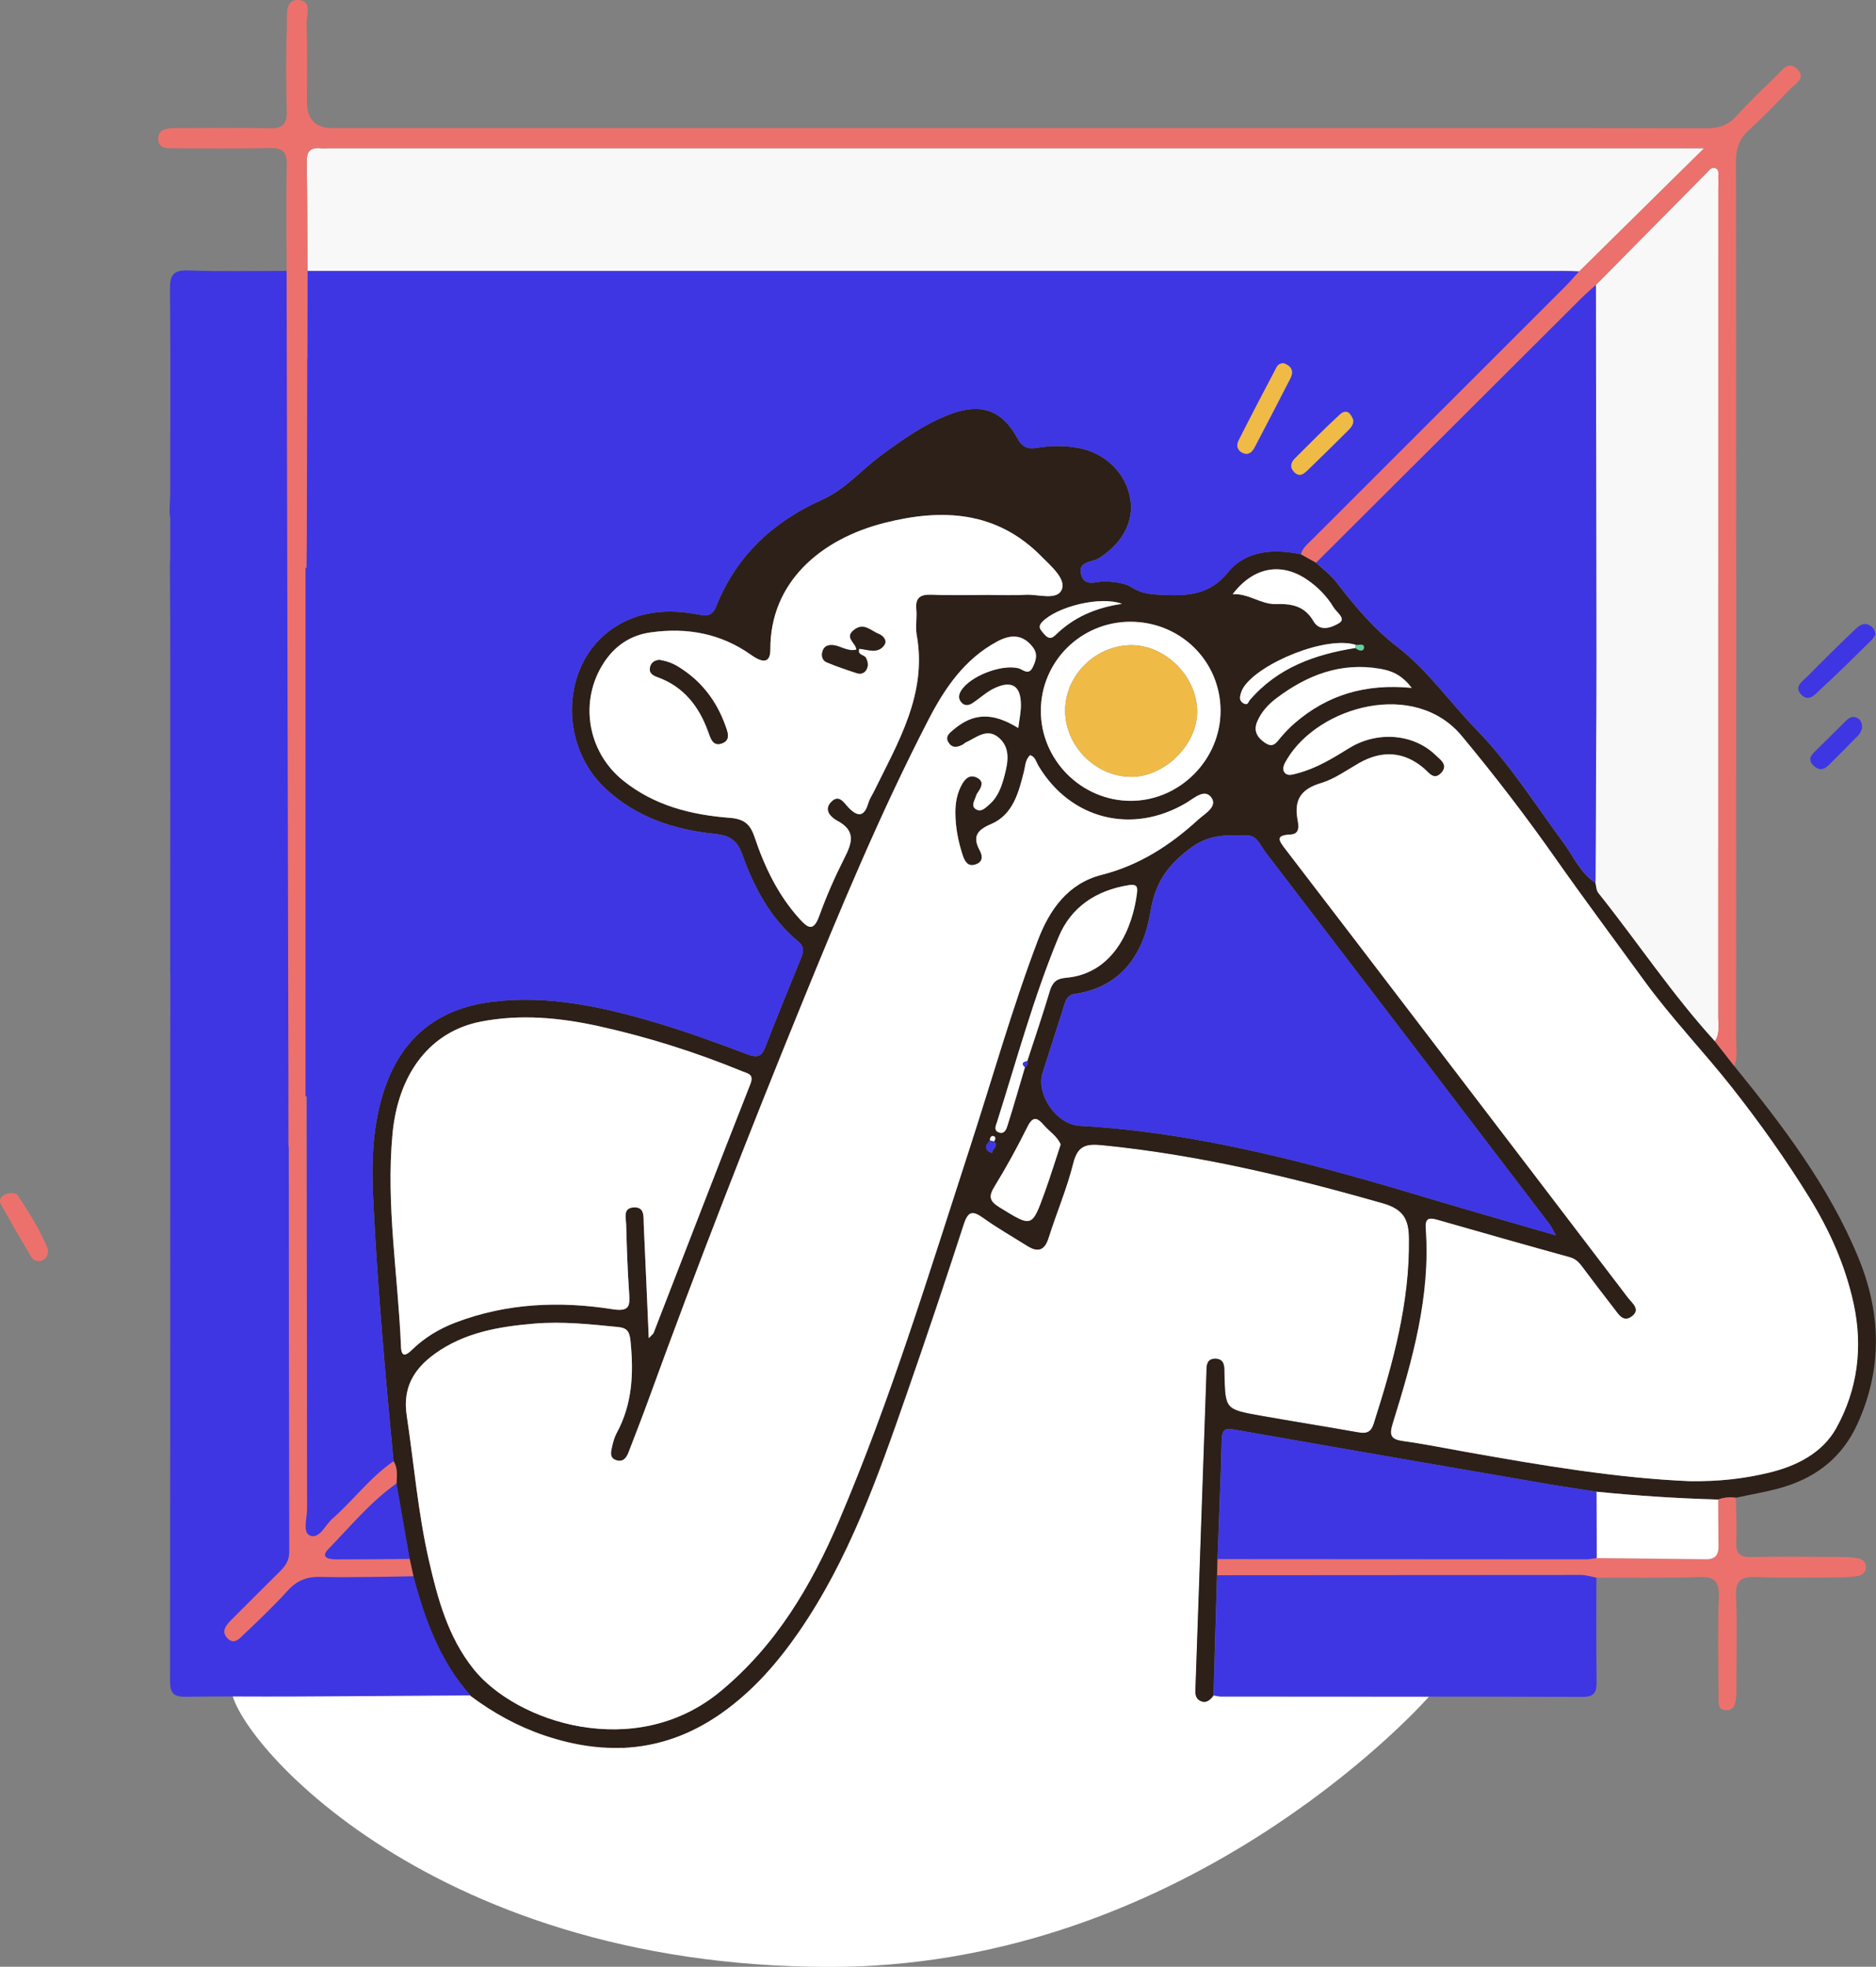 <?xml version="1.0" encoding="UTF-8"?> <svg xmlns="http://www.w3.org/2000/svg" id="Layer_1" data-name="Layer 1" viewBox="0 0 260.77 273.36"><rect x="0" y="0" width="260.77" height="273.36" fill="#808080" stroke="none"/> <defs> <style> .cls-1 { fill: #f8f8f8; } .cls-1, .cls-2, .cls-3, .cls-4, .cls-5, .cls-6, .cls-7 { stroke-width: 0px; } .cls-2 { fill: #2d2018; } .cls-3 { fill: #3e36e3; } .cls-4 { fill: #63d2a2; } .cls-5 { fill: #fff; } .cls-6 { fill: #f0ba47; } .cls-7 { fill: #ec716c; } </style> </defs> <path class="cls-5" d="m198.63,235.81c-9.65,0-19.3-.01-28.94-.02-.33,0-.66-.1-.98-.15-.48.64-1.04,1.17-1.88.73-.68-.35-.66-1.05-.63-1.74.51-14.54,1.01-29.09,1.52-43.63.03-.96-.13-2.26,1.37-2.15,1.22.1,1.11,1.23,1.13,2.15.12,4.85.11,4.88,4.97,5.75,4.5.8,9.01,1.51,13.51,2.31,1.1.19,1.85.16,2.27-1.15,2.69-8.41,5.04-16.86,4.91-25.81-.04-2.58-.7-4.03-3.65-4.87-12.8-3.66-25.69-6.75-38.97-8.07-2.21-.22-3.44,0-4.06,2.49-.88,3.53-2.33,6.91-3.43,10.39-.56,1.79-1.5,2.03-2.96,1.11-2.04-1.28-4.14-2.48-6.1-3.88-1.5-1.07-2.13-.97-2.74.9-2.56,7.89-5.2,15.75-7.93,23.58-3.99,11.45-7.99,22.89-14.95,33-2.99,4.34-6.42,8.27-10.76,11.33-4.32,3.05-8.83,4.59-13.51,4.82.51,1.22-21.52-12.15-21.01-10.93.76,5.63-34.4-3.22-33.65,2.41-.76,5.63,26.23,39,83.23,39,46.14,0,77.89-31.61,83.24-37.56Z"></path> <path class="cls-2" d="m54.7,203.09c-1.15-12.07-2.23-24.15-2.82-36.26-.24-4.9-.15-9.77,1.28-14.57,2.28-7.64,7.31-12.04,15.24-13.02,7.86-.98,15.39.71,22.83,2.91,4.29,1.27,8.5,2.82,12.69,4.4,1.33.5,1.93.33,2.44-.98,1.59-4.1,3.26-8.16,4.92-12.24.36-.88.65-1.66-.29-2.44-3.91-3.23-6.19-7.57-7.85-12.22-.7-1.95-1.81-2.57-3.78-2.77-5.64-.58-10.9-2.3-15.16-6.26-6.63-6.15-6.17-17.4.94-22.27,3.64-2.49,7.78-2.77,11.98-1.95,1.32.26,1.95.08,2.45-1.18,2.79-7.02,7.96-11.78,14.72-14.79,3.22-1.44,5.4-4.1,8.12-6.11,3.02-2.22,6.04-4.38,9.58-5.74,4.24-1.63,7.26-.69,9.42,3.29.69,1.28,1.44,1.58,2.77,1.35,1.89-.32,3.8-.33,5.71.02,3.72.68,6.59,3.46,7.21,7.01.56,3.23-1.09,6.23-4.32,8.3-.92.59-2.89.4-2.54,2.13.43,2.09,2.31.99,3.56,1.1,1.26.12,2.55.21,3.59.88,1.35.86,2.76.94,4.28,1.01,3.45.14,6.47.01,9.03-3.15,2.48-3.06,6.35-3.29,10.14-2.5.7.39,1.39.78,2.09,1.17.96.91,2.06,1.7,2.85,2.74,2.54,3.29,5.09,6.37,8.51,9,4.16,3.21,7.31,7.75,11.04,11.58,4.57,4.69,8.05,10.29,11.95,15.54,1.42,1.92,2.37,4.26,4.48,5.64.13.47.12,1.04.4,1.39,5.46,6.83,10.29,14.15,16.21,20.62.9,1.15,1.79,2.29,2.69,3.44,6.68,8.22,13.1,16.62,17.2,26.5,3.24,7.78,3.46,15.59-.13,23.38-2.01,4.35-5.4,7.1-9.86,8.53-2.28.73-4.67,1.09-7.01,1.61-.83-.11-1.65-.05-2.44.24-5.66-.16-11.3-.52-16.93-1.09-2.29-.36-4.59-.69-6.87-1.08-14.37-2.48-28.75-4.96-43.11-7.49-1.24-.22-2.05-.42-2.09,1.29-.14,5.55-.38,11.1-.58,16.65-.02.75-.05,1.5-.07,2.25-.16,5.57-.33,11.13-.49,16.7-.48.64-1.04,1.17-1.88.73-.68-.35-.66-1.05-.63-1.74.51-14.54,1.01-29.09,1.52-43.63.03-.96-.13-2.26,1.37-2.15,1.22.1,1.11,1.23,1.13,2.15.12,4.85.11,4.88,4.97,5.75,4.5.8,9.01,1.51,13.51,2.31,1.1.19,1.85.16,2.27-1.15,2.69-8.41,5.04-16.86,4.91-25.81-.04-2.58-.7-4.03-3.65-4.87-12.8-3.66-25.69-6.75-38.97-8.07-2.21-.22-3.44,0-4.06,2.49-.88,3.53-2.33,6.91-3.43,10.39-.56,1.79-1.5,2.03-2.96,1.11-2.04-1.28-4.14-2.48-6.1-3.88-1.5-1.07-2.13-.97-2.74.9-2.56,7.89-5.2,15.75-7.93,23.58-3.99,11.45-7.99,22.89-14.95,33-2.99,4.34-6.42,8.27-10.76,11.33-7.67,5.42-15.93,6.07-24.67,3.1-3.73-1.27-7.12-3.15-10.25-5.5-4.24-4.75-6.33-10.54-7.93-16.55-.18-.81-.35-1.62-.53-2.43-.61-3.49-1.22-6.99-1.83-10.48.02-1.06.22-2.14-.42-3.1Zm82.92-44.58c-.36.43-.85.85-.3,1.44.15.16.4.22.6.33-.12-.57,1.03-.97.23-1.64.27-.27.29-.64-.05-.74-.32-.09-.52.24-.49.61Zm50.96-68.84c-4.1-1.44-13.54,2.49-15.71,5.86-.26.4-.43.88-.49,1.35-.06.42.2.8.64.95.46.17.52-.3.71-.52,3.86-4.52,9.05-6.36,14.71-7.25.38.39,1.05.5,1.14.05.13-.67-.54-.51-.99-.44Zm-46.11,58.67c.36-.19.43-.49.33-.86,1.05-3.23,2.15-6.44,3.12-9.7.36-1.21.9-1.77,2.21-1.88,6.83-.57,9.33-7.14,9.91-11.69.11-.86.08-1.38-1.14-1.19-4.53.73-8.01,3.03-9.75,7.22-3.47,8.35-5.83,17.09-8.55,25.69-.15.48-.52,1.21.29,1.47.77.24,1.02-.5,1.17-.99.85-2.68,1.62-5.39,2.42-8.08Zm-.93-47.16c.15-1.2.37-2.18.37-3.17.01-2.67-1.22-3.51-3.65-2.38-1.11.51-2.04,1.41-3.08,2.09-.52.35-1.12.42-1.57-.12-.42-.5-.37-1.04-.02-1.61,1.23-2.01,5.6-3.72,7.97-3.12.68.17,1.43,1.11,2.04-.23.46-.99.65-1.83-.08-2.76-1.42-1.79-3.11-1.7-4.9-.73-4.56,2.45-7.3,6.49-9.6,10.95-6.63,12.85-12.18,26.18-17.63,39.55-7.43,18.21-14.57,36.53-21.29,55.01-.88,2.41-1.82,4.81-2.74,7.21-.29.76-.76,1.36-1.67,1.08-1.01-.31-.78-1.15-.61-1.87.14-.64.31-1.31.63-1.89,2.21-4.05,2.39-8.36,1.93-12.82-.12-1.2-.4-1.8-1.67-1.93-3.89-.39-7.78-.81-11.7-.48-4.93.41-9.76,1.23-13.88,4.23-2.85,2.07-4.44,4.66-3.86,8.5,1.01,6.74,1.57,13.54,3.09,20.19,1.23,5.35,2.66,10.67,6.19,15.07,5.95,7.43,22.46,12.9,34.29,3.16,7.74-6.37,12.66-14.69,16.5-23.69,7.21-16.88,12.54-34.44,18.2-51.87,3.13-9.63,5.87-19.38,9.46-28.85,1.61-4.25,4.18-7.92,8.86-9.11,5.26-1.33,9.57-4.14,13.47-7.71.89-.81,2.74-1.8,1.76-3.08-.94-1.23-2.38.15-3.5.81-7.5,4.43-16.05,2.27-20.5-5.17-.33-.54-.43-1.27-1.16-1.49-.68.63-.65,1.49-.86,2.29-.74,2.92-1.52,5.99-4.59,7.3-1.98.84-2.56,1.77-1.57,3.62.49.91.42,1.66-.6,1.99-1.04.33-1.46-.42-1.75-1.29-.62-1.91-1.01-3.85-1.02-5.87,0-1.44.23-2.82.97-4.07.46-.78,1.1-1.32,2.05-.83.92.49.66,1.19.21,1.88-.14.21-.29.42-.36.65-.17.6-.74,1.34-.07,1.81.75.53,1.4-.16,1.94-.64,1.25-1.1,1.74-2.63,2.13-4.15.46-1.79.78-3.74-.84-5.12-1.64-1.39-3.1,0-4.57.66-.15.07-.26.21-.41.29-.72.38-1.46.56-1.98-.24-.58-.87.14-1.37.7-1.85,2.73-2.3,5.4-2.42,8.97-.2Zm93.36,104.68c4.11.05,7.58-.36,10.98-1.18,3.86-.93,7.44-2.75,9.35-6.2,2.96-5.34,3.73-11.23,2.41-17.3-1.15-5.31-3.32-10.15-6.17-14.76-3.28-5.3-6.87-10.36-10.71-15.24-3.99-5.06-8.49-9.74-12.27-14.94-4.07-5.61-8.23-11.16-12.21-16.83-4.13-5.87-8.5-11.59-13.11-17.13-6.55-7.87-19.83-4.14-24.26,3.2-.35.58-.77,1.29-.4,1.84.42.62,1.25.3,1.87.14,2.6-.69,4.87-2.08,7.13-3.48,3.88-2.41,8.93-2.03,12.01.95.67.65,1.8,1.37.82,2.46-1.03,1.13-1.72-.02-2.45-.63-2.73-2.31-5.79-2.53-8.99-.71-1.73.99-3.41,2.22-5.28,2.78-2.7.8-3.77,2.24-3.29,5,.14.79.44,2.09-.95,2.15-2.15.09-1.64.83-.74,2.01,6.93,9.03,13.84,18.08,20.75,27.13,8.98,11.76,17.96,23.51,26.92,35.28.55.72,1.74,1.56.56,2.51-1.24.99-1.91-.27-2.56-1.09-1.43-1.83-2.84-3.69-4.23-5.55-.5-.67-.95-1.28-1.86-1.53-6.16-1.7-12.31-3.45-18.45-5.21-1.15-.33-1.7-.23-1.6,1.19.69,9.4-1.84,18.28-4.58,27.1-.51,1.65-.3,2.23,1.43,2.46,2.96.41,5.9,1,8.84,1.53,10.48,1.86,20.97,3.62,31.03,4.05Zm-18.62-34.16c-.53-.94-.66-1.24-.85-1.5-13.18-17.28-26.36-34.57-39.58-51.83-.67-.88-1.12-2.25-2.48-2.26-2.67-.02-5.16-.23-7.73,1.65-3.25,2.38-5.05,4.78-5.73,8.98-.91,5.67-3.94,10.45-10.52,11.4-1.02.15-1.26.88-1.52,1.72-.96,3.09-1.98,6.16-2.95,9.25-.94,3,1.92,7.18,5.12,7.36,16.98.95,33.2,5.47,49.36,10.32,5.39,1.62,10.8,3.14,16.88,4.91Zm-126.1,14.28c.46-.49.61-.59.67-.72,4.47-11.52,8.91-23.06,13.44-34.56.56-1.42-.29-1.48-1.14-1.82-6.47-2.65-13.12-4.75-19.93-6.26-5.37-1.18-10.87-1.7-16.35-.64-7.02,1.35-11.51,7.15-12.31,15.6-.93,9.92.78,19.74,1.18,29.61.06,1.55.77,1.15,1.51.43,1.75-1.71,3.79-2.94,6.07-3.81,7.1-2.71,14.45-3.01,21.84-1.85,2.4.38,2.41-.52,2.29-2.29-.22-3.15-.32-6.31-.41-9.47-.02-.91-.48-2.28,1-2.39,1.63-.12,1.39,1.31,1.44,2.35.24,5.13.45,10.26.7,15.82Zm47.1-103.3c1.75,0,3.5.08,5.24-.02,1.78-.11,4.45.87,5.09-.76.58-1.48-1.53-3.24-2.86-4.59-6.22-6.3-13.76-6.67-21.76-4.65-9.04,2.28-15.94,8.37-15.9,17.58,0,1.81-.92,2.03-2.66.79-4.22-3.01-8.93-3.86-13.98-3.14-2.8.39-4.96,1.85-6.49,4.19-3.48,5.32-2.32,12.38,2.65,16.39,4.33,3.49,9.47,4.78,14.82,5.19,2.03.16,2.87.9,3.47,2.69,1.38,4.11,3.23,8,6.18,11.28,1.16,1.29,1.98,1.96,2.81-.34.98-2.73,2.16-5.4,3.47-7.99,1.07-2.11,1.69-3.82-.98-5.24-.77-.41-1.98-1.44-.83-2.62,1.09-1.1,1.74.09,2.39.78,1.25,1.3,2.19,1.38,2.76-.59.16-.55.5-1.05.76-1.57,3.38-6.9,7.46-13.59,5.97-21.84-.2-1.13.06-2.33-.05-3.49-.17-1.7.58-2.15,2.17-2.08,2.57.11,5.16.03,7.74.03Zm32.38,16.05c-.03-6.9-5.64-12.37-12.62-12.32-6.83.05-12.33,5.54-12.36,12.34-.03,6.87,5.64,12.55,12.5,12.55,6.82,0,12.52-5.74,12.48-12.57Zm26.57-3.13c-1.42-1.88-2.89-2.4-4.43-2.66-5.44-.93-10.13.89-14.4,4.12-1.15.87-2.09,1.91-2.65,3.24-.55,1.3.01,2.21,1.12,2.95,1.15.77,1.59-.1,2.19-.81.59-.69,1.23-1.35,1.92-1.95,4.5-3.89,9.75-5.52,16.25-4.89Zm-48.8,63.48c-.44-1.14-1.56-1.79-2.35-2.72-.9-1.05-1.51-1.28-2.27.25-1.4,2.82-2.91,5.59-4.56,8.26-.84,1.37-.77,2.03.65,2.91,4.54,2.8,4.52,2.87,6.29-2.01.79-2.18,1.47-4.39,2.23-6.69Zm23.92-76.51c2.22-.11,3.93,1.44,5.98,1.38,2.22-.06,4.02.26,5.26,2.4.89,1.54,2.62.8,3.54.25,1.03-.62-.33-1.49-.73-2.15-.94-1.57-2.21-2.88-3.74-3.91-3.58-2.43-7.45-1.74-10.31,2.03Zm-15.39,1.35c-3.04-1.13-9.05.4-11.09,2.51-.6.63-.32.99.06,1.45.49.58.97,1.18,1.78.38,2.49-2.44,5.53-3.8,9.25-4.34Z"></path> <path class="cls-7" d="m57.48,219.1c-4.32.05-8.64.19-12.96.09-1.92-.05-3.29.53-4.56,1.94-1.9,2.09-3.95,4.04-6,5.99-.61.58-1.38,1.55-2.31.63-.95-.93-.29-1.81.47-2.57,2.24-2.23,4.46-4.47,6.71-6.69.79-.78,1.38-1.54,1.37-2.78-.05-26.76-.07-53.51-.09-80.27.75-.62,1.46-1.32,2.5-1.43.02,25.24.03,50.47.08,75.71,0,1.28-.65,3.28.4,3.7,1.32.53,2.1-1.46,3.11-2.34,2.92-2.56,5.25-5.76,8.5-7.99.64.96.44,2.05.42,3.1-3.62,2.55-6.41,5.97-9.47,9.11-1.18,1.21.12,1.43,1.09,1.43,3.4,0,6.8-.03,10.21-.06.18.81.35,1.62.53,2.43Z"></path> <path class="cls-7" d="m221.91,219.28c-.73-.13-1.45-.37-2.18-.37-16.85,0-33.69.01-50.54.03.02-.75.05-1.5.07-2.25,17.07.01,34.14.03,51.21.03.49,0,.98-.11,1.48-.17,5.06.05,10.12.09,15.18.16,1.29.02,1.78-.61,1.76-1.83-.03-2.16-.03-4.32-.04-6.47.79-.29,1.61-.35,2.44-.24.03,2.07.13,4.15.05,6.22-.06,1.53.53,2.04,2.03,2.02,4.24-.07,8.47-.03,12.71-.01.74,0,1.49.06,2.22.2.6.11,1.05.48,1.06,1.19,0,.7-.42,1.1-1.02,1.23-.72.15-1.48.2-2.22.21-3.99.02-7.98.12-11.96-.04-2.13-.08-2.96.45-2.85,2.74.19,3.98.05,7.97.05,11.96,0,.58.03,1.17-.02,1.74-.08.91-.11,2.02-1.31,2.06-1.39.05-1.14-1.17-1.15-2.03-.03-4.57-.13-9.14.04-13.7.08-2.23-.62-2.85-2.8-2.77-4.73.17-9.47.08-14.2.09Z"></path> <path class="cls-7" d="m6.66,173.58c.08.86-.22,1.34-.78,1.6-.61.28-1.22.03-1.53-.48-1.44-2.39-2.83-4.82-4.2-7.25-.34-.6-.07-1.14.54-1.42.64-.29,1.44-.37,1.83.21,1.61,2.38,3.09,4.85,4.13,7.33Z"></path> <path class="cls-1" d="m42.75,37.67c-.03-5.07-.03-10.14-.11-15.22-.02-1.42.53-1.99,1.91-1.85.33.03.67,0,1,0,62.74,0,125.48,0,188.22,0h3.12c-6.12,6.04-11.75,11.58-17.37,17.13-.66-.03-1.33-.08-1.99-.08-58.26,0-116.52,0-174.78,0Z"></path> <path class="cls-6" d="m178.5,50.49c.99.37,1.42,1.06.88,2.11-1.62,3.18-3.28,6.34-4.93,9.51-.38.73-.9,1.26-1.78.83-.73-.36-.84-1.09-.52-1.71,1.72-3.41,3.49-6.79,5.27-10.17.19-.37.54-.63,1.08-.57Z"></path> <path class="cls-6" d="m188.13,58.39c.03.74-.44,1.14-.83,1.54-1.81,1.82-3.64,3.6-5.48,5.38-.55.53-1.14,1.08-1.9.34-.68-.66-.53-1.36.07-1.96,2.05-2.04,4.08-4.1,6.21-6.06,1.02-.93,1.6-.17,1.94.76Z"></path> <path class="cls-5" d="m141.54,101.19c-3.57-2.22-6.24-2.1-8.97.2-.57.48-1.28.98-.7,1.85.53.8,1.27.62,1.98.24.14-.08.26-.22.41-.29,1.46-.66,2.93-2.06,4.57-.66,1.62,1.38,1.3,3.32.84,5.12-.39,1.52-.88,3.06-2.13,4.15-.55.48-1.19,1.18-1.94.64-.67-.47-.09-1.21.07-1.81.06-.23.22-.45.36-.65.46-.69.72-1.4-.21-1.88-.95-.5-1.59.04-2.05.83-.73,1.25-.98,2.63-.97,4.07.01,2.01.39,3.96,1.02,5.87.29.87.71,1.62,1.75,1.29,1.02-.32,1.09-1.08.6-1.99-.99-1.85-.41-2.78,1.57-3.62,3.07-1.3,3.85-4.37,4.59-7.3.2-.8.18-1.66.86-2.29.72.22.83.94,1.16,1.49,4.46,7.44,13,9.59,20.5,5.17,1.12-.66,2.57-2.04,3.5-.81.98,1.29-.87,2.27-1.76,3.08-3.89,3.57-8.21,6.38-13.47,7.71-4.68,1.19-7.25,4.86-8.86,9.11-3.59,9.47-6.33,19.23-9.46,28.85-5.67,17.43-11,34.99-18.2,51.87-3.84,9-8.77,17.32-16.5,23.69-11.83,9.74-28.34,4.27-34.29-3.16-3.52-4.4-4.96-9.71-6.19-15.07-1.52-6.65-2.08-13.46-3.09-20.19-.57-3.83,1.01-6.42,3.86-8.5,4.12-2.99,8.95-3.82,13.88-4.23,3.92-.33,7.81.09,11.7.48,1.27.13,1.55.73,1.67,1.93.45,4.46.28,8.77-1.93,12.82-.31.57-.48,1.24-.63,1.89-.16.72-.39,1.56.61,1.87.92.28,1.38-.32,1.67-1.08.92-2.4,1.86-4.79,2.74-7.21,6.72-18.48,13.86-36.8,21.29-55.01,5.45-13.37,11-26.7,17.63-39.55,2.3-4.46,5.04-8.5,9.6-10.95,1.79-.96,3.48-1.06,4.9.73.74.93.54,1.77.08,2.76-.62,1.34-1.37.4-2.04.23-2.38-.59-6.74,1.11-7.97,3.12-.35.57-.4,1.11.02,1.61.45.54,1.05.47,1.57.12,1.04-.68,1.97-1.58,3.08-2.09,2.43-1.12,3.66-.29,3.65,2.38,0,.98-.22,1.97-.37,3.17Z"></path> <path class="cls-5" d="m234.91,205.87c-10.06-.42-20.55-2.18-31.03-4.05-2.94-.52-5.88-1.12-8.84-1.53-1.73-.24-1.94-.82-1.43-2.46,2.74-8.82,5.27-17.7,4.58-27.1-.1-1.41.45-1.52,1.6-1.19,6.14,1.76,12.29,3.51,18.45,5.21.91.25,1.36.86,1.86,1.53,1.4,1.86,2.8,3.72,4.23,5.55.64.82,1.32,2.08,2.56,1.09,1.18-.95-.01-1.79-.56-2.51-8.96-11.77-17.94-23.52-26.92-35.28-6.91-9.05-13.82-18.1-20.75-27.13-.91-1.18-1.41-1.92.74-2.01,1.39-.06,1.09-1.37.95-2.15-.48-2.77.59-4.2,3.29-5,1.87-.56,3.54-1.79,5.28-2.78,3.2-1.82,6.25-1.61,8.99.71.73.62,1.42,1.77,2.45.63.99-1.09-.15-1.81-.82-2.46-3.08-2.98-8.13-3.36-12.01-.95-2.26,1.4-4.53,2.79-7.13,3.48-.62.16-1.45.49-1.87-.14-.37-.56.05-1.26.4-1.84,4.43-7.34,17.71-11.08,24.26-3.2,4.61,5.54,8.99,11.25,13.11,17.13,3.99,5.67,8.14,11.23,12.21,16.83,3.78,5.21,8.28,9.88,12.27,14.94,3.84,4.88,7.44,9.94,10.71,15.24,2.85,4.62,5.02,9.46,6.17,14.76,1.32,6.07.55,11.96-2.41,17.3-1.91,3.44-5.49,5.27-9.35,6.2-3.41.82-6.87,1.23-10.98,1.18Z"></path> <path class="cls-1" d="m221.83,39.61c5.13-5.2,10.27-10.4,15.41-15.59.33-.34.66-.87,1.22-.64.57.23.38.85.4,1.32.03.5,0,1,0,1.49,0,38.38,0,76.76-.01,115.14,0,1.14.25,2.34-.47,3.39-5.91-6.47-10.75-13.79-16.21-20.62-.28-.35-.27-.92-.4-1.39.04-10.37.12-20.73.12-31.1,0-17.34-.04-34.67-.07-52.01Z"></path> <path class="cls-5" d="m90.18,185.99c-.24-5.56-.46-10.69-.7-15.82-.05-1.03.19-2.47-1.44-2.35-1.48.11-1.02,1.48-1,2.39.08,3.16.19,6.32.41,9.47.12,1.77.12,2.67-2.29,2.29-7.39-1.16-14.74-.85-21.84,1.85-2.28.87-4.32,2.1-6.07,3.81-.74.72-1.45,1.12-1.51-.43-.4-9.87-2.11-19.69-1.18-29.61.8-8.46,5.29-14.25,12.31-15.6,5.48-1.06,10.98-.55,16.35.64,6.81,1.5,13.46,3.61,19.93,6.26.85.35,1.7.41,1.14,1.82-4.53,11.5-8.97,23.04-13.44,34.56-.05.13-.2.23-.67.72Z"></path> <path class="cls-5" d="m137.28,82.69c-2.58,0-5.16.08-7.74-.03-1.59-.07-2.34.38-2.17,2.08.11,1.15-.15,2.36.05,3.49,1.49,8.24-2.59,14.94-5.97,21.84-.26.52-.6,1.02-.76,1.57-.57,1.97-1.51,1.89-2.76.59-.66-.69-1.31-1.88-2.39-.78-1.15,1.17.06,2.21.83,2.62,2.68,1.42,2.05,3.13.98,5.24-1.31,2.59-2.48,5.26-3.47,7.99-.83,2.31-1.64,1.64-2.81.34-2.95-3.28-4.8-7.17-6.18-11.28-.6-1.8-1.44-2.54-3.47-2.69-5.35-.41-10.49-1.7-14.82-5.19-4.97-4.01-6.14-11.07-2.65-16.39,1.53-2.34,3.69-3.8,6.49-4.19,5.05-.71,9.76.14,13.98,3.14,1.75,1.24,2.67,1.02,2.66-.79-.04-9.21,6.86-15.3,15.9-17.58,8-2.02,15.54-1.65,21.76,4.65,1.32,1.34,3.43,3.11,2.86,4.59-.64,1.63-3.31.65-5.09.76-1.74.11-3.49.02-5.24.02Zm-45.57,9.04c-.6.03-1.11.27-1.31.89-.27.83.27,1.23.94,1.47,3.72,1.32,5.86,4.1,7.14,7.69.31.86.62,1.95,1.8,1.57,1.37-.44.86-1.62.53-2.51-1.24-3.45-3.37-6.21-6.52-8.15-.79-.49-1.63-.79-2.57-.95Zm27.33-1.45c-1.24.3-2.14-.5-3.18-.62-.75-.08-1.32.11-1.54.9-.18.65.02,1.24.6,1.48,1.37.57,2.79,1.05,4.2,1.51.49.16,1.01.03,1.3-.47.32-.55.24-1.08-.05-1.65-.24-.48-1.22-.31-.95-1.28,1.2.11,2.6.77,3.49-.5.47-.67-.19-1.34-.79-1.57-1.07-.4-2.01-1.62-3.4-.55-1.41,1.09.26,1.79.32,2.73Z"></path> <path class="cls-5" d="m169.66,98.74c.03,6.83-5.66,12.57-12.48,12.57-6.86,0-12.52-5.68-12.5-12.55.03-6.8,5.53-12.29,12.36-12.34,6.98-.05,12.59,5.42,12.62,12.32Zm-21.6-.09c-.06,4.96,4.12,9.24,9.1,9.32,4.64.07,9.23-4.4,9.25-9.01.02-4.88-4.37-9.32-9.2-9.29-4.9.03-9.1,4.15-9.15,8.98Z"></path> <path class="cls-5" d="m221.94,216.56c-.01-3.08-.02-6.16-.03-9.23,5.63.57,11.27.93,16.93,1.09,0,2.16,0,4.32.04,6.47.02,1.22-.46,1.85-1.76,1.83-5.06-.07-10.12-.11-15.18-.16Z"></path> <path class="cls-5" d="m142.47,148.34c-.8,2.7-1.57,5.4-2.42,8.08-.15.49-.4,1.24-1.17.99-.82-.26-.45-.99-.29-1.47,2.73-8.61,5.09-17.35,8.55-25.69,1.74-4.19,5.22-6.49,9.75-7.22,1.23-.2,1.25.33,1.14,1.19-.58,4.55-3.08,11.12-9.91,11.69-1.31.11-1.85.67-2.21,1.88-.97,3.25-2.07,6.47-3.12,9.7-.57.11-.91.31-.33.86Z"></path> <path class="cls-5" d="m196.23,95.61c-6.49-.62-11.74,1-16.25,4.89-.69.6-1.33,1.26-1.92,1.95-.6.7-1.04,1.58-2.19.81-1.1-.73-1.66-1.65-1.12-2.95.56-1.33,1.51-2.37,2.65-3.24,4.27-3.23,8.95-5.05,14.4-4.12,1.54.26,3.01.79,4.43,2.66Z"></path> <path class="cls-5" d="m147.43,159.09c-.76,2.3-1.44,4.51-2.23,6.69-1.77,4.88-1.75,4.81-6.29,2.01-1.42-.88-1.49-1.54-.65-2.91,1.65-2.68,3.16-5.45,4.56-8.26.76-1.53,1.36-1.3,2.27-.25.79.92,1.9,1.58,2.35,2.72Z"></path> <path class="cls-5" d="m171.35,82.58c2.87-3.77,6.73-4.46,10.31-2.03,1.53,1.04,2.8,2.35,3.74,3.91.4.66,1.76,1.53.73,2.15-.92.56-2.65,1.3-3.54-.25-1.24-2.15-3.04-2.47-5.26-2.4-2.05.06-3.76-1.5-5.98-1.38Z"></path> <path class="cls-5" d="m188.43,90.06c-5.65.89-10.84,2.73-14.71,7.25-.19.22-.24.69-.71.52-.43-.16-.7-.54-.64-.95.06-.47.24-.96.49-1.35,2.17-3.36,11.61-7.29,15.71-5.86-.06.02-.16.04-.16.07-.01.1,0,.21.01.31Z"></path> <path class="cls-4" d="m188.43,90.06c0-.1-.03-.21-.01-.31,0-.03.1-.05.16-.07.45-.08,1.13-.24.99.44-.09.45-.76.34-1.14-.05Z"></path> <path class="cls-5" d="m138.15,158.64c-.18-.04-.36-.09-.54-.13-.03-.36.17-.7.49-.6.34.1.32.47.05.74Z"></path> <path class="cls-2" d="m91.72,91.73c.94.16,1.78.46,2.57.95,3.16,1.94,5.28,4.7,6.52,8.15.32.9.83,2.07-.53,2.51-1.18.38-1.49-.7-1.8-1.57-1.28-3.58-3.42-6.36-7.14-7.69-.67-.24-1.21-.63-.94-1.47.2-.63.72-.86,1.31-.89Z"></path> <path class="cls-2" d="m119.04,90.28c-.05-.94-1.73-1.64-.32-2.73,1.39-1.07,2.33.14,3.4.55.6.23,1.26.9.79,1.57-.89,1.27-2.3.61-3.49.5-.27.96.71.8.95,1.28.29.57.37,1.1.05,1.65-.29.5-.82.63-1.3.47-1.42-.46-2.83-.94-4.2-1.51-.58-.24-.78-.84-.6-1.48.22-.79.79-.98,1.54-.9,1.04.12,1.95.92,3.18.62Z"></path> <g> <path class="cls-3" d="m149.9,62.26c3.72.68,6.59,3.46,7.21,7.01.56,3.23-1.09,6.23-4.32,8.3-.92.59-2.89.4-2.54,2.13.43,2.09,2.31.99,3.56,1.1,1.26.12,2.55.21,3.59.88,1.35.86,2.76.94,4.28,1.01,3.45.14,6.47.01,9.03-3.15,2.48-3.06,6.35-3.29,10.14-2.5.27-.93,1.01-1.49,1.65-2.13,11.67-11.66,23.33-23.31,35-34.98.7-.7,1.35-1.46,2.02-2.19-.66-.03-1.33-.08-1.99-.08-58.26,0-116.52,0-174.78,0,0,4.05-.02,8.11-.03,12.16-.83-.29-1.69-.5-2.59-.61,0-3.54.02-7.08.02-10.63,0-.31-.19-.62-.3-.93-4.57,0-9.15.1-13.72-.06-2.04-.07-2.52.66-2.5,2.57.06,6.97.05,13.94.04,20.92,0,.01,0,.02,0,.03v7.24c0,1.21-.21,2.58,0,3.7v5.52c-.03.32-.05.66-.05,1.06.04,4.84.05,9.69.05,14.53v5.74c0,3.71,0,7.42,0,11.13,0,8.22,0,16.44-.01,24.67,0,.29,0,.56.02.82v5.17c-.02.25-.01.51-.01.78,0,30.74,0,61.47-.03,92.21,0,1.62.51,2.18,2.14,2.15,4.82-.08,9.64-.01,14.46-.03,8.39-.04,16.78-.1,25.17-.16-4.24-4.75-6.33-10.54-7.93-16.55-4.32.05-8.64.19-12.96.09-1.92-.05-3.29.53-4.56,1.94-1.9,2.09-3.95,4.04-6,5.99-.61.58-1.38,1.55-2.31.63-.95-.93-.29-1.81.47-2.57,2.24-2.23,4.46-4.47,6.71-6.69.79-.78,1.38-1.54,1.37-2.78-.04-20.93-.05-41.85-.07-62.78.86-.1,1.7-.3,2.5-.57.01,19.12.03,38.24.06,57.37,0,1.28-.65,3.28.4,3.7,1.32.53,2.1-1.46,3.11-2.34,2.92-2.56,5.25-5.76,8.5-7.99-1.15-12.07-2.23-24.15-2.82-36.26-.24-4.9-.15-9.77,1.28-14.57,2.28-7.64,7.31-12.04,15.24-13.02,7.86-.98,15.39.71,22.83,2.91,4.29,1.27,8.5,2.82,12.69,4.4,1.33.5,1.93.33,2.44-.98,1.59-4.1,3.26-8.16,4.92-12.24.36-.88.65-1.66-.29-2.44-3.91-3.23-6.19-7.57-7.85-12.22-.7-1.95-1.81-2.57-3.78-2.77-5.64-.58-10.9-2.3-15.16-6.26-6.63-6.15-6.17-17.4.94-22.27,3.64-2.49,7.78-2.77,11.98-1.95,1.32.26,1.95.08,2.45-1.18,2.79-7.02,7.96-11.78,14.72-14.79,3.22-1.44,5.4-4.1,8.12-6.11,3.02-2.22,6.04-4.38,9.58-5.74,4.24-1.63,7.26-.69,9.42,3.29.69,1.28,1.44,1.58,2.77,1.35,1.89-.32,3.8-.33,5.71.02Zm36.29-4.62c1.02-.93,1.6-.17,1.94.76.03.74-.44,1.14-.83,1.54-1.81,1.82-3.64,3.6-5.48,5.38-.55.53-1.14,1.08-1.9.34-.68-.66-.53-1.36.07-1.96,2.05-2.04,4.08-4.1,6.21-6.06Zm-14.04,3.59c1.72-3.41,3.49-6.79,5.27-10.17.19-.37.54-.63,1.08-.57.99.37,1.42,1.06.88,2.11-1.62,3.18-3.28,6.34-4.93,9.51-.38.73-.9,1.26-1.78.83-.73-.36-.84-1.09-.52-1.71Z"></path> <path class="cls-3" d="m221.91,219.28c-.73-.13-1.45-.37-2.18-.37-16.85,0-33.69.01-50.54.03-.16,5.57-.33,11.13-.49,16.7.33.05.66.15.98.15,16.78.02,33.57,0,50.35.06,1.64,0,1.92-.72,1.9-2.11-.06-4.82-.03-9.63-.03-14.45Z"></path> <path class="cls-3" d="m259.83,86.88c-.93-.45-1.59.24-2.16.79-2.21,2.11-4.38,4.26-6.53,6.43-.66.66-1.79,1.36-.75,2.45,1.03,1.07,1.9-.03,2.54-.62,2.44-2.23,4.77-4.56,7.13-6.87.28-.27.48-.63.64-.84-.06-.74-.44-1.12-.87-1.33Z"></path> <path class="cls-3" d="m258.21,99.82c-.6-.34-1.11-.13-1.56.31-1.47,1.44-2.92,2.9-4.39,4.34-.59.58-.95,1.14-.23,1.88.72.74,1.42.73,2.14.02,1.4-1.4,2.8-2.78,4.18-4.21.27-.28.38-.7.48-.89.02-.73-.14-1.18-.62-1.45Z"></path> <path class="cls-3" d="m216.29,171.71c-.53-.94-.66-1.24-.85-1.5-13.18-17.28-26.36-34.57-39.58-51.83-.67-.88-1.12-2.25-2.48-2.26-2.67-.02-5.16-.23-7.73,1.65-3.25,2.38-5.05,4.78-5.73,8.98-.91,5.67-3.94,10.45-10.52,11.4-1.02.15-1.26.88-1.52,1.72-.96,3.09-1.98,6.16-2.95,9.25-.94,3,1.92,7.18,5.12,7.36,16.98.95,33.2,5.47,49.36,10.32,5.39,1.62,10.8,3.14,16.88,4.91Z"></path> <path class="cls-3" d="m185.8,80.95c2.54,3.29,5.09,6.37,8.51,9,4.16,3.21,7.31,7.75,11.04,11.58,4.57,4.69,8.05,10.29,11.95,15.54,1.42,1.92,2.37,4.26,4.48,5.64.04-10.37.12-20.73.12-31.1,0-17.34-.04-34.67-.07-52.01-.67.61-1.37,1.2-2.02,1.84-12.29,12.25-24.58,24.51-36.87,36.76.96.91,2.06,1.7,2.85,2.74Z"></path> <path class="cls-3" d="m215.03,206.24c-14.37-2.48-28.75-4.96-43.11-7.49-1.24-.22-2.05-.42-2.09,1.29-.14,5.55-.38,11.1-.58,16.65,17.07.01,34.14.03,51.21.03.49,0,.98-.11,1.48-.17-.01-3.08-.02-6.16-.03-9.23-2.29-.36-4.59-.69-6.88-1.08Z"></path> <path class="cls-3" d="m45.65,215.3c-1.18,1.21.12,1.43,1.09,1.43,3.4,0,6.8-.03,10.21-.06-.61-3.49-1.22-6.99-1.83-10.48-3.62,2.55-6.41,5.97-9.47,9.11Z"></path> <path class="cls-5" d="m146.71,88.27c2.49-2.44,5.53-3.8,9.25-4.34-3.04-1.13-9.05.4-11.09,2.51-.6.63-.32.99.06,1.45.49.58.97,1.18,1.78.38Z"></path> <path class="cls-3" d="m137.61,158.51c-.36.43-.85.85-.3,1.44.15.16.4.22.6.33-.12-.57,1.03-.97.23-1.64-.18-.04-.36-.09-.54-.13Z"></path> <path class="cls-3" d="m142.47,148.34c.36-.19.43-.49.33-.86-.57.11-.91.31-.33.86Z"></path> </g> <path class="cls-6" d="m148.06,98.65c.05-4.84,4.25-8.95,9.15-8.98,4.83-.03,9.22,4.41,9.2,9.29-.02,4.61-4.61,9.08-9.25,9.01-4.97-.07-9.15-4.35-9.1-9.32Z"></path> <path class="cls-7" d="m249.87,9.64c-1.32-1.34-2.22.23-3.05,1.02-1.87,1.77-3.73,3.57-5.46,5.48-1.17,1.29-2.46,1.7-4.17,1.7-18.81-.05-37.61-.03-56.42-.03-44.85,0-89.7,0-134.55,0q-3.56,0-3.56-3.69c0-3.58.07-7.16-.04-10.73C42.58,2.15,43.47-.01,41.37,0c-1.81,0-1.43,2.21-1.48,3.47-.15,3.99-.14,7.99-.03,11.97.06,1.88-.62,2.44-2.44,2.4-4.41-.11-8.82-.03-13.23-.03-1.06,0-2.18.18-2.2,1.46-.01,1.37,1.16,1.36,2.2,1.35,4.41-.01,8.82.07,13.23-.04,1.82-.05,2.49.46,2.44,2.37-.11,4.9-.02,9.81-.02,14.72,0,0,0,0,0,0l.27,121.41c0,.73.32,1.2,1.04,1.2s1.32-.59,1.32-1.32v-80.06s.09.02.14.03c.01-1.49.04-2.98.04-4.47.03-12.26.06-24.52.09-36.79-.03-5.07-.03-10.14-.11-15.22-.02-1.42.53-1.99,1.91-1.85.33.03.67,0,1,0,62.74,0,125.48,0,188.22,0h3.12c-6.12,6.04-11.75,11.58-17.37,17.13-.67.73-1.32,1.49-2.02,2.19-11.66,11.66-23.33,23.32-35,34.98-.64.64-1.39,1.2-1.65,2.13.7.39,1.39.78,2.09,1.17,12.29-12.26,24.58-24.51,36.87-36.76.64-.64,1.34-1.23,2.02-1.84,5.13-5.2,10.27-10.4,15.41-15.59.33-.34.66-.87,1.22-.64.57.23.38.85.4,1.32.03.5,0,1,0,1.49,0,38.38,0,76.76-.01,115.14,0,1.14.25,2.34-.47,3.39.9,1.15,1.79,2.29,2.69,3.44.5-1.12.27-2.3.27-3.45.01-40.76.02-81.51-.03-122.27,0-1.82.48-3.15,1.82-4.37,1.97-1.79,3.82-3.71,5.66-5.63.72-.76,2.32-1.53,1.08-2.79Z"></path> </svg> 